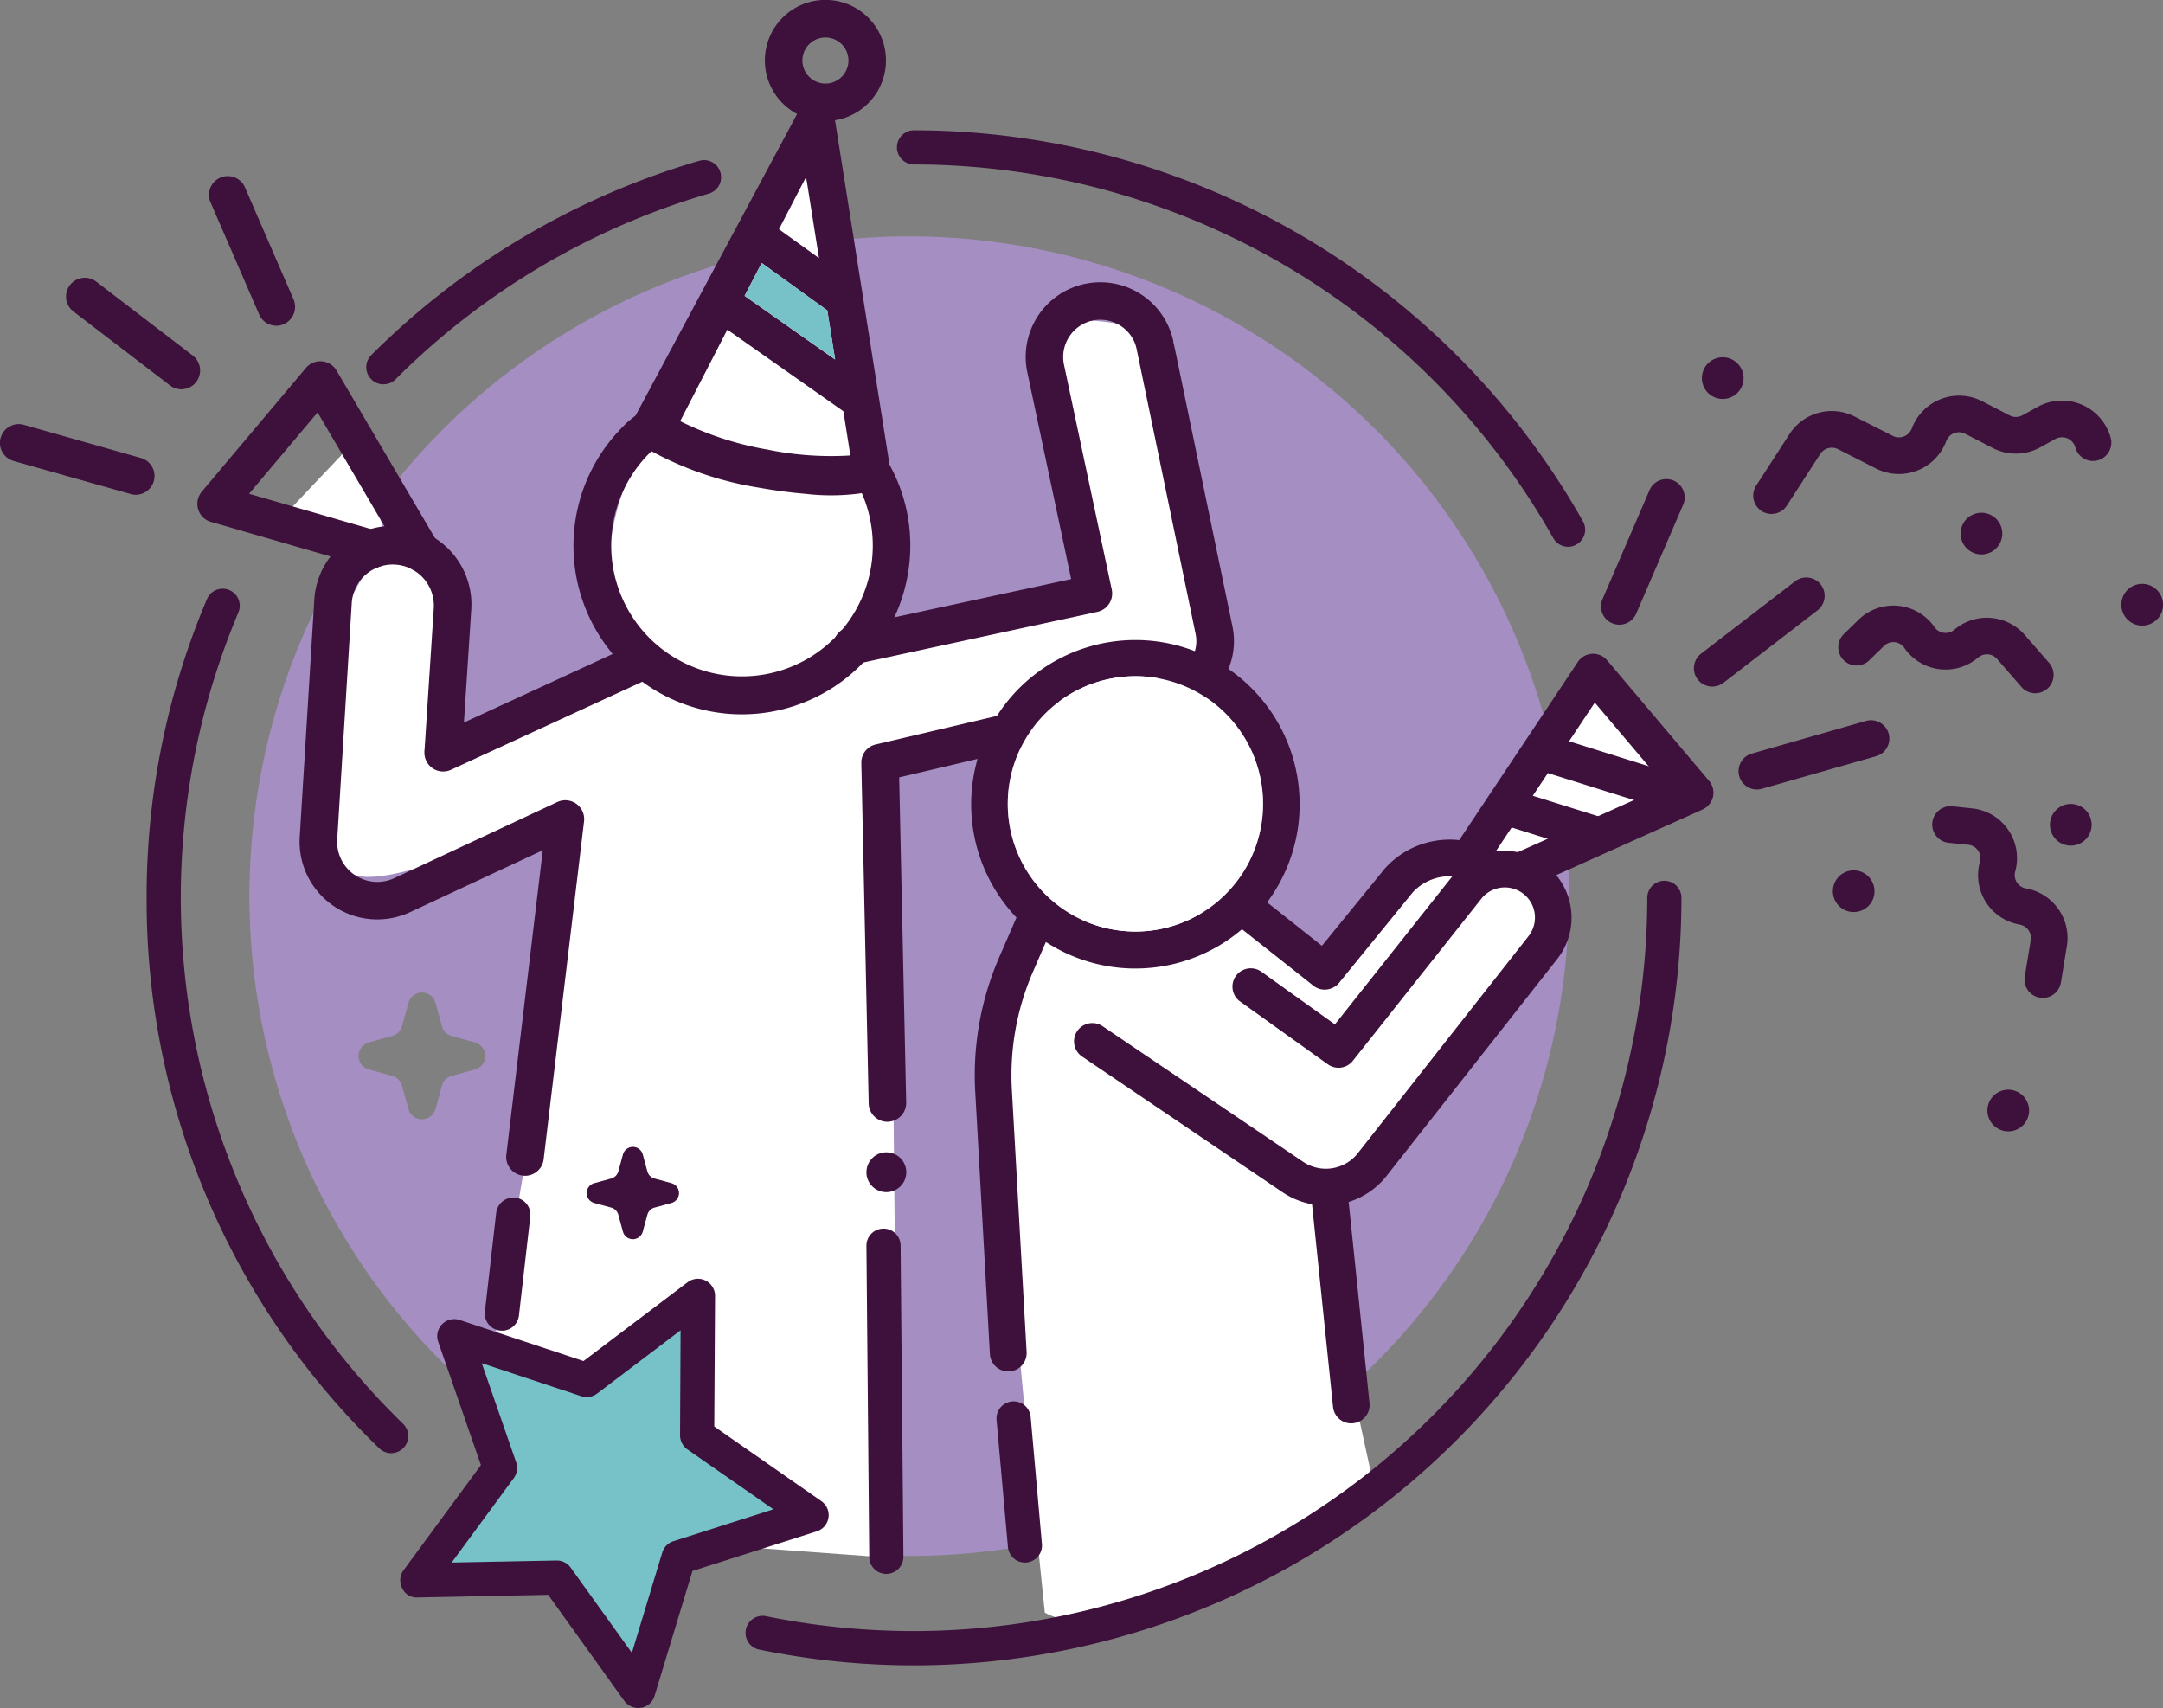 <svg id="Fun_and_Interactive_User_Experience" data-name="Fun and Interactive User Experience" xmlns="http://www.w3.org/2000/svg" xmlns:xlink="http://www.w3.org/1999/xlink" width="136.974" height="108.16" viewBox="0 0 136.974 108.16">
  <rect x="0" y="0" width="136.974" height="108.16" fill="#808080" stroke="none"/>
  <defs>
    <clipPath id="clip-path">
      <rect id="Rectangle_3241" data-name="Rectangle 3241" width="136.974" height="108.16" fill="none"/>
    </clipPath>
  </defs>
  <g id="Group_8919" data-name="Group 8919" transform="translate(0 0)" clip-path="url(#clip-path)">
    <path id="Path_4292" data-name="Path 4292" d="M44.695,2.767a41.779,41.779,0,1,0,41.78,41.776A41.777,41.777,0,0,0,44.695,2.767M17.2,55.521l-1.472.406a.882.882,0,0,0-.622.622L14.7,58.021a.889.889,0,0,1-1.715,0l-.406-1.472a.891.891,0,0,0-.622-.622l-1.477-.406a.89.89,0,0,1,0-1.715l1.477-.406a.891.891,0,0,0,.622-.622l.406-1.472a.888.888,0,0,1,1.715,0l.406,1.472a.882.882,0,0,0,.622.622l1.472.406a.89.89,0,0,1,0,1.715" transform="translate(12.879 12.202)" fill="#a58ec2"/>
    <path id="Path_4293" data-name="Path 4293" d="M15.4,23.111a8.921,8.921,0,0,0-3.717,6.736c-.308,4.6,3.062,37.085,3.062,37.085s4.9,3.062,15.323-3.679,5.519-4.291,5.519-4.291L31.643,40.809s2.711-.849,9.761-9.431S47.155,21.8,47.155,21.8l-1.142-1.455,9.366-5.037L49.65,7.977l-6.985,10.5-1.12.514s-2.494-1.347-5.091,1.872-3.847,5.091-3.847,5.091l-5.3-3.43Z" transform="translate(51.42 35.182)" fill="#fff"/>
    <path id="Path_4294" data-name="Path 4294" d="M36.171,2.07,26.583,19.26s-1.959.638-2.749,5.714,1.639,6.6,1.639,6.6l-9.23,5.762-4.236,1.125,1.331-11.157L9.876,25.975,7.744,18.638,3.372,23.253,8.4,26.786,6.288,30.779l.195,13.245s-1.721,1.239,1.109,2.251,14.04-4.5,14.04-4.5l-3.29,22.968L16.368,76.2,22,78.642l7.045-5.335-.054,8.836,7.25,5.048L32.026,88.82l9.961.73L41.5,39.279l7.283-1.942s13.115-3.4,13.359-4.859-2.7-19.96-2.7-19.96a14.2,14.2,0,0,0-5.118-1.342c-5.838-.541,1.212,17.033,1.212,17.033L38.584,31.991s4.172-2.321,3.16-6.314S36.171,2.07,36.171,2.07" transform="translate(14.872 9.128)" fill="#fff"/>
    <path id="Path_4295" data-name="Path 4295" d="M17.2,61.63a1.065,1.065,0,0,1-.752-.308A48.212,48.212,0,0,1,1.716,26.466,48.234,48.234,0,0,1,5.536,7.55a1.081,1.081,0,1,1,1.991.844A46.493,46.493,0,0,0,17.953,59.769,1.084,1.084,0,0,1,17.98,61.3a1.1,1.1,0,0,1-.779.33" transform="translate(7.569 30.388)" fill="#3d113b"/>
    <path id="Path_4296" data-name="Path 4296" d="M19.387,59.994A48.848,48.848,0,0,1,9.594,59a1.08,1.08,0,1,1,.433-2.116,46.949,46.949,0,0,0,9.36.941A46.488,46.488,0,0,0,65.821,11.395a1.082,1.082,0,1,1,2.164,0,48.655,48.655,0,0,1-48.6,48.6" transform="translate(38.495 45.459)" fill="#3d113b"/>
    <path id="Path_4297" data-name="Path 4297" d="M53,27.9a1.082,1.082,0,0,1-.941-.552A46.55,46.55,0,0,0,11.58,3.689a1.082,1.082,0,0,1,0-2.164A48.706,48.706,0,0,1,53.939,26.284a1.077,1.077,0,0,1-.411,1.472A1.039,1.039,0,0,1,53,27.9" transform="translate(46.302 6.724)" fill="#3d113b"/>
    <path id="Path_4298" data-name="Path 4298" d="M5.372,16.07A1.085,1.085,0,0,1,4.6,14.22,48.767,48.767,0,0,1,25.37,1.916a1.082,1.082,0,0,1,.606,2.078A46.534,46.534,0,0,0,6.141,15.751a1.091,1.091,0,0,1-.768.319" transform="translate(18.91 8.265)" fill="#3d113b"/>
    <path id="Path_4299" data-name="Path 4299" d="M8.417,15.427l-1.071.292a.651.651,0,0,0,0,1.255l1.071.292a.643.643,0,0,1,.454.455l.292,1.071a.651.651,0,0,0,1.255,0l.292-1.071a.643.643,0,0,1,.454-.455l1.071-.292a.651.651,0,0,0,0-1.255l-1.071-.292a.643.643,0,0,1-.454-.455L10.419,13.9a.651.651,0,0,0-1.255,0l-.292,1.071a.643.643,0,0,1-.454.455" transform="translate(30.285 59.201)" fill="#3d113b"/>
    <path id="Path_4300" data-name="Path 4300" d="M10.141,14.747A1.261,1.261,0,1,1,11.4,16.007a1.258,1.258,0,0,1-1.261-1.261" transform="translate(44.728 59.481)" fill="#3d113b"/>
    <path id="Path_4301" data-name="Path 4301" d="M16.836,22.26Zm9.734-14.8a10.564,10.564,0,0,1,1.455,6.006,10.683,10.683,0,0,1-8.727,9.9,10.669,10.669,0,0,1-9.869-3.382,10.669,10.669,0,0,1,.833-15.058l1.585,1.769A8.282,8.282,0,1,0,24.866,9.3Z" transform="translate(29.603 21.694)" fill="#3d113b"/>
    <path id="Path_4302" data-name="Path 4302" d="M13.386,56.445a1.191,1.191,0,0,0,.974-1.2l-.444-20.588,17.638-4.155a4.588,4.588,0,0,0,3.463-5.422L31.284,7.072a4.728,4.728,0,0,0-5.611-3.663,4.725,4.725,0,0,0-3.641,5.605L24.808,22.1,10.691,25.155a1.19,1.19,0,0,0,.5,2.327l15.274-3.306a1.192,1.192,0,0,0,.914-1.407L24.353,8.522A2.361,2.361,0,0,1,26.166,5.73a2.333,2.333,0,0,1,1.775.335,2.3,2.3,0,0,1,1.017,1.493l3.728,18.007a2.222,2.222,0,0,1-1.672,2.63l-18.58,4.377a1.175,1.175,0,0,0-.914,1.18L11.985,55.3A1.19,1.19,0,0,0,13.2,56.467c.065-.005.13-.011.189-.022" transform="translate(43.025 14.568)" fill="#3d113b"/>
    <path id="Path_4303" data-name="Path 4303" d="M18,47.233a1.184,1.184,0,0,0,.963-1.028l2.559-21.4a1.195,1.195,0,0,0-1.683-1.223L9.5,28.409a2.542,2.542,0,0,1-3.609-2.462l.92-14.961a2.6,2.6,0,1,1,5.194.325l-.59,9.074A1.188,1.188,0,0,0,13.1,21.543l12.774-5.881a1.189,1.189,0,1,0-1-2.159L13.915,18.551l.46-7.083a4.98,4.98,0,1,0-9.939-.628L3.516,25.8A4.921,4.921,0,0,0,10.5,30.562l8.408-3.923L16.6,45.923a1.191,1.191,0,0,0,1.039,1.32A1.121,1.121,0,0,0,18,47.233" transform="translate(15.464 27.2)" fill="#3d113b"/>
    <path id="Path_4304" data-name="Path 4304" d="M16.762,17.564a1.177,1.177,0,0,0,.39-.146,1.189,1.189,0,0,0,.422-1.623L11.124,4.817a1.192,1.192,0,0,0-1.937-.168l-6.6,7.84A1.208,1.208,0,0,0,2.359,13.6a1.186,1.186,0,0,0,.812.8l9.918,2.868a1.188,1.188,0,0,0,.66-2.283L5.584,12.619,9.923,7.468,15.523,17a1.189,1.189,0,0,0,1.239.568" transform="translate(10.188 18.647)" fill="#3d113b"/>
    <path id="Path_4305" data-name="Path 4305" d="M6.913,11.488a1.2,1.2,0,0,0,.877-1.645L4.727,2.782a1.189,1.189,0,1,0-2.18.947L5.609,10.79a1.19,1.19,0,0,0,1.3.7" transform="translate(10.801 9.119)" fill="#3d113b"/>
    <path id="Path_4306" data-name="Path 4306" d="M8.286,10.293a1.176,1.176,0,0,0,.73-.444A1.193,1.193,0,0,0,8.8,8.182L2.687,3.5a1.19,1.19,0,0,0-1.45,1.888l6.114,4.68a1.163,1.163,0,0,0,.936.227" transform="translate(3.411 14.335)" fill="#3d113b"/>
    <path id="Path_4307" data-name="Path 4307" d="M8.81,9.418a1.186,1.186,0,0,0,.108-2.31l-7.407-2.1A1.189,1.189,0,1,0,.867,7.3L8.274,9.391a1.128,1.128,0,0,0,.536.027" transform="translate(-0.001 21.891)" fill="#3d113b"/>
    <path id="Path_4308" data-name="Path 4308" d="M9.016,4.523A3.834,3.834,0,1,1,13.48,7.6,3.832,3.832,0,0,1,9.016,4.523M11.354,4.1A1.458,1.458,0,1,0,12.522,2.4,1.455,1.455,0,0,0,11.354,4.1" transform="translate(39.484 -0.001)" fill="#3d113b"/>
    <path id="Path_4309" data-name="Path 4309" d="M19.924,28.146a10.4,10.4,0,1,1,2.451.151,10.217,10.217,0,0,1-2.451-.151m2.381-.969Zm.914-17.244a7.978,7.978,0,0,0-1.91-.114,8.083,8.083,0,1,0,1.91.114" transform="translate(50.116 33.015)" fill="#3d113b"/>
    <path id="Path_4310" data-name="Path 4310" d="M21.2,22.56a1.161,1.161,0,0,1-.271-2.2l9.674-4.334-4.469-5.281L19.1,21.31a1.161,1.161,0,1,1-1.932-1.288L25.059,8.173a1.16,1.16,0,0,1,1.856-.108l6.46,7.64a1.163,1.163,0,0,1,.243,1.006,1.176,1.176,0,0,1-.655.8L21.883,22.479a1.2,1.2,0,0,1-.682.081" transform="translate(74.858 33.747)" fill="#3d113b"/>
    <path id="Path_4311" data-name="Path 4311" d="M19.694,14.814a1.376,1.376,0,0,1-.254-.076,1.159,1.159,0,0,1-.606-1.526l2.976-6.9a1.161,1.161,0,1,1,2.132.92l-2.976,6.9a1.164,1.164,0,0,1-1.271.682" transform="translate(82.647 24.726)" fill="#3d113b"/>
    <path id="Path_4312" data-name="Path 4312" d="M20.779,13.647a1.148,1.148,0,0,1-.714-.433,1.167,1.167,0,0,1,.211-1.629L26.233,7a1.161,1.161,0,0,1,1.418,1.84l-5.957,4.588a1.173,1.173,0,0,1-.914.222" transform="translate(87.443 29.809)" fill="#3d113b"/>
    <path id="Path_4313" data-name="Path 4313" d="M21.3,12.8a1.16,1.16,0,0,1-.114-2.256l7.229-2.067a1.162,1.162,0,0,1,.638,2.235l-7.229,2.061a1.158,1.158,0,0,1-.525.027" transform="translate(89.748 37.175)" fill="#3d113b"/>
    <path id="Path_4314" data-name="Path 4314" d="M27.632,32.348a4.85,4.85,0,0,1-1.856-.757L13.083,23a1.159,1.159,0,1,1,1.3-1.921l12.7,8.587a2.575,2.575,0,0,0,3.457-.541L41.359,15.369a1.907,1.907,0,0,0-2.97-2.392L30.229,23.269a1.157,1.157,0,0,1-1.585.222l-5.557-3.977a1.159,1.159,0,0,1,1.353-1.883l4.653,3.333,7.483-9.436a4.229,4.229,0,0,1,6.606,5.281L32.361,30.563a4.908,4.908,0,0,1-4.729,1.786" transform="translate(55.442 43.903)" fill="#3d113b"/>
    <path id="Path_4315" data-name="Path 4315" d="M13.32,40.629a1.165,1.165,0,0,1-.952-1.077l-.931-16.638a18.77,18.77,0,0,1,1.515-8.479l1.418-3.263A1.159,1.159,0,1,1,16.5,12.1l-1.412,3.257a16.438,16.438,0,0,0-1.331,7.429l.936,16.638a1.165,1.165,0,0,1-1.1,1.223,1.121,1.121,0,0,1-.271-.016" transform="translate(50.319 46.194)" fill="#3d113b"/>
    <path id="Path_4316" data-name="Path 4316" d="M17.661,29.213a1.161,1.161,0,0,1-.947-1.023l-1.358-13.1a1.161,1.161,0,0,1,2.31-.238l1.358,13.1a1.16,1.16,0,0,1-1.039,1.272,1.084,1.084,0,0,1-.325-.011" transform="translate(67.702 60.9)" fill="#3d113b"/>
    <path id="Path_4317" data-name="Path 4317" d="M20.074,19.307a1.135,1.135,0,0,1-.514-.233l-4.7-3.717A1.161,1.161,0,0,1,16.3,13.534l3.8,3.014,3.993-4.9.049-.054a5.508,5.508,0,0,1,6.325-1.277l.454.206a1.161,1.161,0,0,1-.958,2.116l-.454-.206a3.187,3.187,0,0,0-3.641.714L21.183,18.9a1.181,1.181,0,0,1-1.109.406" transform="translate(63.611 43.342)" fill="#3d113b"/>
    <path id="Path_4318" data-name="Path 4318" d="M26.371,13.265l-.141-.032L18.753,10.89a1.162,1.162,0,0,1,.693-2.218l7.477,2.343a1.161,1.161,0,0,1-.552,2.251" transform="translate(79.114 38.015)" fill="#3d113b"/>
    <path id="Path_4319" data-name="Path 4319" d="M23.593,13.164l-.141-.032L18.28,11.509A1.159,1.159,0,1,1,18.972,9.3l5.173,1.618a1.161,1.161,0,0,1-.552,2.251" transform="translate(77.028 40.757)" fill="#3d113b"/>
    <path id="Path_4320" data-name="Path 4320" d="M21.474,12.106a1.133,1.133,0,0,1-.422-.168,1.162,1.162,0,0,1-.346-1.607l2.11-3.263a3.185,3.185,0,0,1,4.134-1.109l2.4,1.217a.856.856,0,0,0,.714.038.872.872,0,0,0,.5-.509,3.2,3.2,0,0,1,4.464-1.715l1.726.893a.869.869,0,0,0,.822-.011l.958-.53A3.195,3.195,0,0,1,43.154,7.29a1.16,1.16,0,1,1-2.235.622.877.877,0,0,0-1.266-.536l-.958.53a3.2,3.2,0,0,1-3.014.038l-1.726-.893a.861.861,0,0,0-.714-.043.872.872,0,0,0-.5.509,3.195,3.195,0,0,1-4.447,1.726L25.9,8.026a.875.875,0,0,0-1.136.3l-2.11,3.263a1.155,1.155,0,0,1-1.18.514" transform="translate(90.504 20.421)" fill="#3d113b"/>
    <path id="Path_4321" data-name="Path 4321" d="M22.467,10.866a1.168,1.168,0,0,1-.622-.33A1.156,1.156,0,0,1,21.867,8.9l.92-.9a3.169,3.169,0,0,1,4.826.46.821.821,0,0,0,.584.357.84.84,0,0,0,.655-.184l.06-.049a3.186,3.186,0,0,1,4.415.368l1.542,1.769a1.162,1.162,0,1,1-1.758,1.52l-1.537-1.769a.855.855,0,0,0-1.185-.1l-.054.043A3.174,3.174,0,0,1,25.7,9.773a.845.845,0,0,0-1.293-.119l-.925.9a1.146,1.146,0,0,1-1.017.314" transform="translate(94.893 31.254)" fill="#3d113b"/>
    <path id="Path_4322" data-name="Path 4322" d="M29.442,21.561a1.16,1.16,0,0,1-.936-1.331l.379-2.316a.855.855,0,0,0-.682-.974l-.07-.016a3.169,3.169,0,0,1-2.467-3.966.835.835,0,0,0-.119-.709.845.845,0,0,0-.611-.368l-1.288-.13a1.162,1.162,0,0,1,.243-2.31l1.282.135a3.169,3.169,0,0,1,2.727,4,.856.856,0,0,0,.66,1.066l.076.011a3.19,3.19,0,0,1,2.538,3.636l-.379,2.316a1.164,1.164,0,0,1-1.336.958l-.016-.005" transform="translate(99.714 41.612)" fill="#3d113b"/>
    <path id="Path_4323" data-name="Path 4323" d="M24.07,11.744A1.32,1.32,0,1,1,23,10.207a1.321,1.321,0,0,1,1.066,1.537" transform="translate(94.616 44.926)" fill="#3d113b"/>
    <path id="Path_4324" data-name="Path 4324" d="M27.452,8.391a1.322,1.322,0,1,1-1.071-1.537,1.329,1.329,0,0,1,1.071,1.537" transform="translate(109.506 30.136)" fill="#3d113b"/>
    <path id="Path_4325" data-name="Path 4325" d="M25.565,7.559A1.32,1.32,0,1,1,24.5,6.022a1.321,1.321,0,0,1,1.066,1.537" transform="translate(101.21 26.467)" fill="#3d113b"/>
    <path id="Path_4326" data-name="Path 4326" d="M26.611,10.967A1.32,1.32,0,1,1,25.546,9.43a1.321,1.321,0,0,1,1.066,1.537" transform="translate(105.823 41.498)" fill="#3d113b"/>
    <path id="Path_4327" data-name="Path 4327" d="M25.879,14.311a1.32,1.32,0,1,1-1.066-1.537,1.321,1.321,0,0,1,1.066,1.537" transform="translate(102.594 56.248)" fill="#3d113b"/>
    <path id="Path_4328" data-name="Path 4328" d="M22.537,5.74A1.32,1.32,0,1,1,21.472,4.2,1.321,1.321,0,0,1,22.537,5.74" transform="translate(87.854 18.444)" fill="#3d113b"/>
    <path id="Path_4329" data-name="Path 4329" d="M21.327,8.042a7.978,7.978,0,0,0-1.91-.114,8.083,8.083,0,1,0,1.91.114" transform="translate(52.007 34.906)" fill="#fff"/>
    <path id="Path_4330" data-name="Path 4330" d="M20.127,2.176A1.186,1.186,0,0,0,17.908,1.8L7.531,21.173a1.128,1.128,0,0,0,.043,1.066,1.39,1.39,0,0,0,.617.974,21.175,21.175,0,0,0,7.115,2.5c1.131.2,2.116.325,2.97.395a13.862,13.862,0,0,0,4.269-.151c.065-.022.087-.087.146-.114H22.7a1.194,1.194,0,0,0,.958-1.353Zm-4.6,9.317L19.683,14.5l.492,3.106-5.73-4.031Zm2.813-5.454.817,5.146L16.621,9.356ZM15.9,23.31a20.109,20.109,0,0,1-5.535-1.8l2.987-5.795L20.7,20.881l.444,2.8A19.94,19.94,0,0,1,15.9,23.31" transform="translate(32.707 5.159)" fill="#3d113b"/>
    <path id="Path_4331" data-name="Path 4331" d="M9.306,4.836S8.554,4.485,7.3,5.843L7.548,7l2.765-.752Z" transform="translate(32.193 21.149)" fill="#3d113b"/>
    <path id="Path_4332" data-name="Path 4332" d="M18.814,40.255,13.663,33.08l-8.83.173,5.232-7.115L7.171,17.789l8.386,2.781L22.6,15.236l-.049,8.836,7.245,5.048L21.379,31.8Z" transform="translate(21.317 67.197)" fill="#76c2c8"/>
    <path id="Path_4333" data-name="Path 4333" d="M31.346,29.046l-6.779-4.724.049-8.268a1.083,1.083,0,0,0-1.731-.871l-6.6,4.994-7.84-2.6A1.08,1.08,0,0,0,7.085,18.96l2.705,7.808-4.9,6.655a1.079,1.079,0,0,0-.087,1.136,1,1,0,0,0,.979.59l8.267-.168L18.87,41.7a1.1,1.1,0,0,0,.882.449,1,1,0,0,0,.179-.016,1.07,1.07,0,0,0,.855-.752l2.4-7.91,7.872-2.511a1.078,1.078,0,0,0,.287-1.915m-9.36,2.538a1.076,1.076,0,0,0-.709.714l-1.926,6.358-3.874-5.394a1.07,1.07,0,0,0-.877-.455h-.022l-6.639.13,3.933-5.346a1.091,1.091,0,0,0,.151-1l-2.18-6.276,6.3,2.089a1.09,1.09,0,0,0,1-.162l5.292-4.009L22.4,24.88a1.1,1.1,0,0,0,.465.893l5.448,3.793Z" transform="translate(20.665 66.007)" fill="#3d113b"/>
    <path id="Path_4334" data-name="Path 4334" d="M13.463,26.615a1.083,1.083,0,0,1-1.077-.99l-.72-8.051a1.084,1.084,0,0,1,2.159-.195l.714,8.057a1.08,1.08,0,0,1-.979,1.174l-.1.005" transform="translate(51.442 72.329)" fill="#3d113b"/>
    <path id="Path_4335" data-name="Path 4335" d="M11.4,36.244a1.08,1.08,0,0,1-1.082-1.071l-.179-19.7a1.082,1.082,0,0,1,1.071-1.093h.011a1.08,1.08,0,0,1,1.082,1.071l.179,19.7a1.085,1.085,0,0,1-1.071,1.093Z" transform="translate(44.728 63.419)" fill="#3d113b"/>
    <path id="Path_4336" data-name="Path 4336" d="M6.758,22.449l-.124-.005a1.083,1.083,0,0,1-.952-1.2L6.4,14.977a1.106,1.106,0,0,1,1.2-.952,1.089,1.089,0,0,1,.958,1.2l-.72,6.266a1.082,1.082,0,0,1-1.071.963" transform="translate(25.024 61.809)" fill="#3d113b"/>
    <path id="Path_4337" data-name="Path 4337" d="M9.787,3.078l4.161,3,.5,3.111L8.716,5.161Z" transform="translate(38.442 13.575)" fill="#76c2c8"/>
  </g>
</svg>
